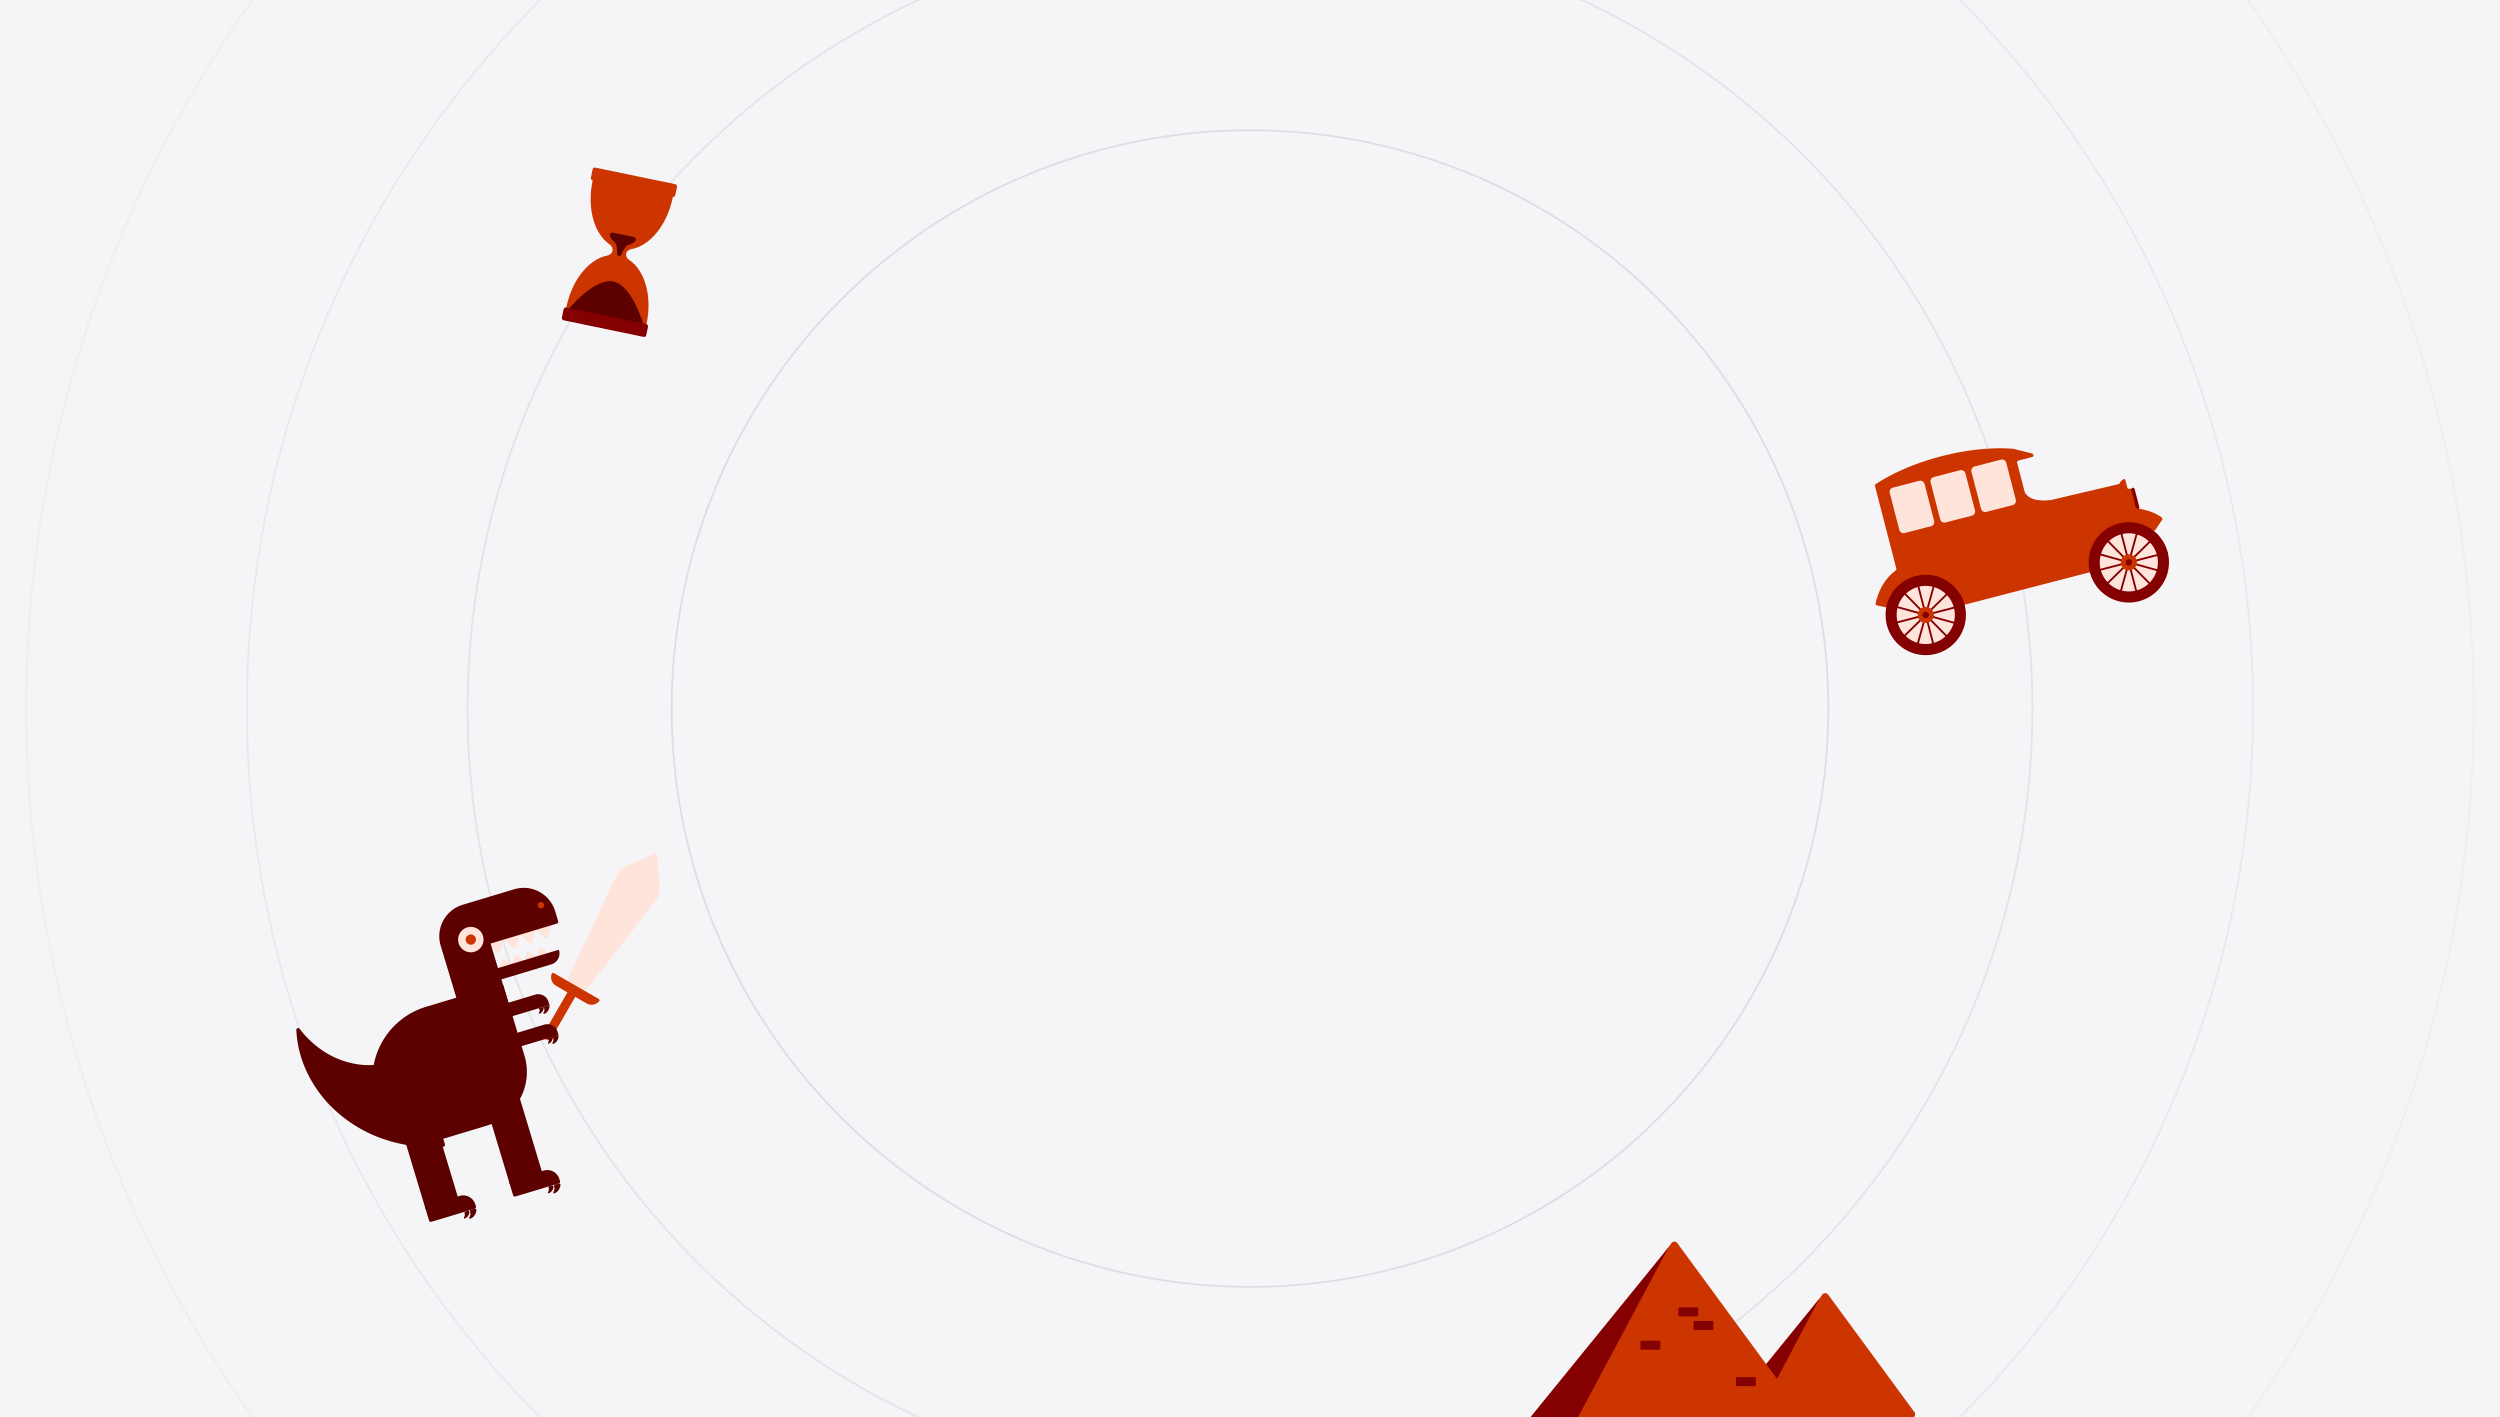 <svg xmlns="http://www.w3.org/2000/svg" fill="none" viewBox="0 0 1376 780"><rect x="0" y="0" width="1376" height="780" fill="#808080" stroke="none"/><g clip-path="url(#a)"><path fill="#F5F5F7" d="M0-1h1376v781H0z"/><circle cx="688" cy="390" r="318.3" stroke="#DDDDE4"/><circle cx="688" cy="390" r="430.639" stroke="#E3E3E8"/><circle cx="688" cy="390" r="552.087" stroke="#E8E8ED"/><circle cx="688" cy="390" r="673.534" stroke="#EEEEF1"/><circle cx="688" cy="390" r="796.5" stroke="#F4F4F6"/><circle cx="688" cy="390" r="796.5" stroke="#F4F4F6"/><path fill="#850000" d="M1173.71 268.512c.48-.269 1.04.062 1.18.597l2.6 10.04c.14.535-.19 1.091-.74 1.142-2.35.22-4.51-1.038-5.35-4.252-.83-3.219.19-6.342 2.31-7.527"/><path fill="#CC3400" d="M1176.4 279.908c-.41-.05-.76-.346-.87-.751l-2.52-9.739c-.09-.371-.48-.6-.82-.437-.48.226-1.14.034-1.27-.48l-1.07-4.104c-.14-.549-.72-.878-1.21-.597a4.2 4.2 0 0 0-.92.695c-.4.383-.72.832-.95 1.326-.15.314-.42.567-.75.647l-36.46 8.584c-2.92.483-12 1.491-15.07-3.993a1 1 0 0 1-.09-.224l-4.18-16.115c-.13-.534.19-1.08.72-1.219l7.53-1.95c1.01-.26 1-1.684 0-1.938l-10.16-2.567a1 1 0 0 0-.16-.027c-11.23-.929-25.1.35-39.63 4.112-14.26 3.694-26.81 9.193-36.12 15.34a.99.99 0 0 0-.41 1.077l11.76 45.409c.1.409-.06.837-.4 1.085-5.37 3.905-9.19 10.076-11.02 18.011a.976.976 0 0 0 .76 1.18l6.01 1.246c.54.113 1.07-.24 1.2-.782.46-1.98 1.13-3.905 2-5.744a.974.974 0 0 1 1.38-.411l29.08 17.117c.47.28 1.09.121 1.37-.355l.94-1.594a23.9 23.9 0 0 0 3.23-10.331c.07-1.07 1.71-1.577 2.27-.662l.3.489c.23.375.68.556 1.11.446l68.77-17.808a26.07 26.07 0 0 0 14.53-9.898 26.06 26.06 0 0 0 4.96-15.848c-.01-.562.43-1.043.99-1.04 5.33.032 10.39 1.728 13.55 3.896.49.332 1.16.233 1.49-.253l3.76-5.568c.29-.43.21-1.012-.21-1.318-3.32-2.434-8.08-4.264-13.42-4.907"/><path fill="#FFE4DB" d="m1093.3 281.756 14.47-3.748a2.41 2.41 0 0 0 1.73-2.941l-5.26-20.341a2.415 2.415 0 0 0-2.94-1.731l-14.48 3.748a2.416 2.416 0 0 0-1.73 2.941l5.27 20.341a2.41 2.41 0 0 0 2.94 1.731M1070.82 287.576l14.48-3.748a2.415 2.415 0 0 0 1.73-2.94l-5.27-20.342a2.41 2.41 0 0 0-2.94-1.73l-14.48 3.748a2.415 2.415 0 0 0-1.73 2.94l5.27 20.341a2.41 2.41 0 0 0 2.94 1.731M1048.33 293.399l14.48-3.748a2.416 2.416 0 0 0 1.73-2.941l-5.27-20.341a2.41 2.41 0 0 0-2.94-1.731l-14.47 3.749a2.407 2.407 0 0 0-1.73 2.94l5.26 20.341a2.415 2.415 0 0 0 2.94 1.731M1065.05 358.215c10.9-2.823 17.45-13.952 14.63-24.856-2.83-10.904-13.96-17.455-24.86-14.631s-17.45 13.952-14.63 24.856 13.95 17.455 24.86 14.631M1177.03 328.701c10.9-2.823 17.45-13.952 14.63-24.856s-13.95-17.455-24.86-14.631c-10.9 2.823-17.45 13.952-14.63 24.856s13.95 17.455 24.86 14.631"/><path fill="#850000" d="M1065.48 359.877c-4.24 1.096-8.7.912-12.83-.528a22.1 22.1 0 0 1-10.37-7.565 22.14 22.14 0 0 1-4.42-12.052 22.107 22.107 0 0 1 36.79-17.761 22.17 22.17 0 0 1 6.69 10.958 22.17 22.17 0 0 1-2.36 16.754 22.13 22.13 0 0 1-13.5 10.194m-9.56-36.899a16.04 16.04 0 0 0-7.93 4.84 15.99 15.99 0 0 0-2.47 17.611 16.07 16.07 0 0 0 6.29 6.835 16 16 0 0 0 9.03 2.186c3.17-.18 6.2-1.294 8.73-3.199a15.96 15.96 0 0 0 5.47-7.507c1.05-2.989 1.18-6.22.39-9.284a16.05 16.05 0 0 0-7.38-9.774 16.03 16.03 0 0 0-12.13-1.708"/><path fill="#850000" d="m1054.94 317.117-1 .259 10.99 42.453 1-.259z"/><path fill="#850000" d="m1065.29 317.198-11.71 42.261 1 .276 11.7-42.261z"/><path fill="#850000" d="m1075.21 322.725-31.26 30.752.72.737 31.26-30.752z"/><path fill="#850000" d="m1081.03 332.477-42.45 10.992.26 1.001 42.45-10.993z"/><path fill="#850000" d="m1038.94 332.12-.27.996 42.26 11.706.27-.995z"/><path fill="#850000" d="m1044.93 322.474-.74.725 30.75 31.268.74-.724z"/><path fill="#CC3400" stroke="#CC3400" stroke-width=".5" d="M1060.98 342.506a4.16 4.16 0 0 0 2.54-1.922 4.15 4.15 0 0 0 .44-3.156 4.1 4.1 0 0 0-1.26-2.066 4.15 4.15 0 0 0-2.19-1.017 4.2 4.2 0 0 0-2.4.375c-.74.358-1.36.929-1.78 1.64-.41.711-.61 1.53-.56 2.353.04.823.34 1.614.83 2.272a4.18 4.18 0 0 0 4.38 1.521Zm-2.6-5.411a2.05 2.05 0 0 1 1.03-.631 2.1 2.1 0 0 1 1.59.222c.47.281.82.74.96 1.276.1.399.08.821-.05 1.211-.14.39-.39.73-.72.979s-.72.394-1.13.417a2.06 2.06 0 0 1-1.18-.285c-.36-.209-.64-.52-.82-.891a2.07 2.07 0 0 1-.19-1.198c.06-.409.23-.792.51-1.1Z"/><path fill="#850000" d="M1177.24 330.935a22.1 22.1 0 0 1-23.19-8.093 22.06 22.06 0 0 1-4.42-12.052c-.25-4.366.8-8.708 3.02-12.477a22.108 22.108 0 0 1 33.77-5.284 22.17 22.17 0 0 1 6.69 10.958 22.17 22.17 0 0 1-2.36 16.754 22.15 22.15 0 0 1-13.51 10.194m-9.55-36.899a15.95 15.95 0 0 0-7.93 4.84 15.99 15.99 0 0 0-2.47 17.611 16 16 0 0 0 15.32 9.021c3.16-.18 6.2-1.294 8.73-3.199a16.03 16.03 0 0 0 5.47-7.507 15.9 15.9 0 0 0 .38-9.284 16 16 0 0 0-7.37-9.774 16.03 16.03 0 0 0-12.13-1.708"/><path fill="#850000" d="m1166.71 288.176-1 .259 10.99 42.452 1-.259z"/><path fill="#850000" d="m1177.05 288.254-11.7 42.262.99.275 11.71-42.261z"/><path fill="#850000" d="m1186.97 293.779-31.26 30.752.72.736 31.27-30.751z"/><path fill="#850000" d="m1192.8 303.535-42.45 10.993.26 1 42.45-10.993z"/><path fill="#850000" d="m1150.71 303.179-.27.996 42.26 11.706.27-.995z"/><path fill="#850000" d="m1156.7 293.535-.74.725 30.75 31.268.73-.724z"/><path fill="#CC3400" stroke="#CC3400" stroke-width=".5" d="M1172.75 313.565a4.2 4.2 0 0 0 2.54-1.923c.56-.951.72-2.086.44-3.155v-.001a4.1 4.1 0 0 0-1.26-2.066 4.14 4.14 0 0 0-2.2-1.017 4.2 4.2 0 0 0-2.39.375c-.74.359-1.36.93-1.78 1.641-.41.711-.61 1.53-.56 2.353.04.823.33 1.614.83 2.272s1.18 1.153 1.96 1.424 1.62.305 2.42.097Zm-2.6-5.411a2.078 2.078 0 0 1 2.61-.41c.48.281.83.74.97 1.276.1.4.08.821-.05 1.211-.14.39-.39.731-.72.979a2.07 2.07 0 0 1-2.31.133 2.1 2.1 0 0 1-.83-.892 2.14 2.14 0 0 1-.18-1.197c.05-.409.23-.792.51-1.1Z"/><path fill="#CC3400" d="M1002.98 712.568a2.004 2.004 0 0 1 3.23-.003l47.5 64.701c.97 1.321.03 3.183-1.61 3.183h-94.855c-1.637 0-2.581-1.86-1.614-3.181z"/><path fill="#850000" d="m966.695 780.449 34.785-65.845-53.522 65.845z"/><path fill="#CC3400" d="M919.946 684.202a2 2 0 0 1 3.226-.003l68.336 93.067c.97 1.321.027 3.184-1.612 3.184H853.45c-1.637 0-2.581-1.86-1.614-3.181z"/><rect width="10.922" height="5.006" x="902.903" y="737.899" fill="#850000" rx=".642"/><rect width="10.922" height="5.006" x="955.47" y="757.924" fill="#850000" rx=".642"/><rect width="10.922" height="5.006" x="932.107" y="727.054" fill="#850000" rx=".642"/><rect width="10.922" height="5.006" x="923.767" y="719.545" fill="#850000" rx=".642"/><path fill="#850000" d="m868.32 780.45 50.229-94.197L842 780.45z"/><path fill="#CC3400" fill-rule="evenodd" d="M344.634 139.613c.272-1.312 1.414-2.241 2.734-2.47 10.174-1.758 19.717-12.956 22.93-28.448.804-3.877-6.407-4.702-13.928-5.563-2.813-.322-5.67-.649-8.168-1.142-2.785-.551-5.798-1.548-8.678-2.5-6.603-2.186-12.508-4.14-13.377.048-3.173 15.299.984 29.211 9.405 35.006 1.145.788 1.834 2.146 1.551 3.507-.282 1.362-1.454 2.334-2.818 2.601-10.032 1.968-19.378 13.079-22.551 28.379-.805 3.877 6.406 4.702 13.928 5.563 2.813.322 5.67.649 8.167 1.142 2.786.551 5.799 1.548 8.679 2.501 6.603 2.185 12.508 4.139 13.377-.049 3.213-15.492-1.09-29.561-9.725-35.221-1.121-.735-1.798-2.041-1.526-3.354" clip-rule="evenodd"/><path fill="#5C0000" d="M337.584 154.945c10.405 2.158 16.558 23.645 16.558 23.645l-41.155-8.536s14.191-17.267 24.597-15.109"/><rect width="47.447" height="7.205" x="326.431" y="92" fill="#CC3400" rx="1.241" transform="rotate(11.717 326.431 92)"/><rect width="47.447" height="7.205" x="310.463" y="168.99" fill="#850000" rx="1.241" transform="rotate(11.717 310.463 168.99)"/><path fill="#5C0000" d="M348.549 130.362c1.081.224 1.795 1.329 1.117 2.201a5 5 0 0 1-.165.201c-.514.592-1.19 1.087-1.989 1.456a8.2 8.2 0 0 1-2.668.696 10 10 0 0 1-2.941-.172 10 10 0 0 1-2.767-1.012 8.2 8.2 0 0 1-2.172-1.699c-.586-.657-1.009-1.38-1.245-2.128a5 5 0 0 1-.071-.249c-.276-1.07.819-1.8 1.9-1.576l5.5 1.141z"/><path fill="#5C0000" d="M339.632 138.611c-.014-2.356-.309-4.48-1.406-5.448l7.673 1.591c-1.387.462-2.507 2.283-3.439 4.414-1.132 2.588-2.81 2.267-2.828-.557"/><path fill="#FFE4DB" d="M360.252 469.778a1 1 0 0 1 1.401.827l1.516 17.366a10.65 10.65 0 0 1-1.886 7.047l-38.376 49.787a1 1 0 0 1-1.188.308l-9.24-3.985a1 1 0 0 1-.509-1.345l27.464-58.244a10.6 10.6 0 0 1 5.122-4.809z"/><path fill="#CC3400" d="m322.882 552.293-16.821-9.706a5.46 5.46 0 0 1-2.419-6.554c.184-.521.806-.683 1.284-.407l24.55 14.167c.479.276.649.895.29 1.315a5.46 5.46 0 0 1-6.884 1.185"/><path fill="#CC3400" d="M305.256 568.371q-.004.001-.003-.002l12.817-22.21a1 1 0 0 0-.367-1.366l-2.566-1.477a1 1 0 0 0-1.365.367l-12.423 21.529a.98.98 0 0 1-.609.462 3.07 3.07 0 0 0-1.893 1.412 3.07 3.07 0 0 0-.34 2.336l.154.616a3.07 3.07 0 0 0 1.411 1.894 3.09 3.09 0 0 0 2.337.339l.616-.154a3.08 3.08 0 0 0 2.231-3.746"/><path fill="#5C0000" d="m299.209 644.303-18.184 5.477a1 1 0 0 0-.669 1.246l2.062 6.847a1 1 0 0 0 1.246.669l23.9-7.2a1 1 0 0 0 .669-1.246l-.345-1.146a6.94 6.94 0 0 0-5.975-4.915 6.9 6.9 0 0 0-2.704.268"/><path fill="#5C0000" d="M305.084 656.866c-.439.159-.703-.457-.454-.852a3.7 3.7 0 0 0 .536-1.502 2.6 2.6 0 0 0-.12-1.202c-.179-.514-.007-1.211.515-1.368l1.767-.532c.607-.183 1.233.242 1.162.872q-.073.644-.279 1.26a5.6 5.6 0 0 1-1.157 1.986 4.8 4.8 0 0 1-1.97 1.338M302.015 656.76c-.345.124-.552-.359-.357-.669a2.9 2.9 0 0 0 .423-1.178c.042-.318.009-.64-.096-.942-.141-.404-.006-.95.404-1.073l1.142-.344c.603-.182 1.228.24 1.124.861a4.635 4.635 0 0 1-1.092 2.296 3.8 3.8 0 0 1-1.548 1.049"/><path fill="#FFE4DB" d="M298.339 521.743a1 1 0 0 0-1.594.48l-1.238 4.073a1 1 0 0 0 1.246 1.249l4.519-1.362a1 1 0 0 0 .348-1.728zM291.55 523.788a1 1 0 0 0-1.594.48l-1.237 4.073a1 1 0 0 0 1.245 1.248l4.519-1.361a1 1 0 0 0 .349-1.728zM284.762 525.832a1 1 0 0 0-1.594.48l-1.238 4.074a1 1 0 0 0 1.246 1.248l4.521-1.362a1 1 0 0 0 .348-1.728zM277.976 527.876a1 1 0 0 0-1.594.48l-1.239 4.075a1 1 0 0 0 1.245 1.248l4.521-1.362a1 1 0 0 0 .349-1.728zM273.441 524.19a1.11 1.11 0 0 0 1.778-.536l1.789-6.062a1.11 1.11 0 0 0-1.384-1.377l-6.632 1.998a1.11 1.11 0 0 0-.393 1.912z"/><path fill="#FFE4DB" d="M282.296 521.523a1.11 1.11 0 0 0 1.778-.536l1.789-6.063a1.11 1.11 0 0 0-1.384-1.376l-6.632 1.998a1.11 1.11 0 0 0-.393 1.912z"/><path fill="#FFE4DB" d="M291.15 518.855a1.11 1.11 0 0 0 1.778-.536l1.789-6.062a1.11 1.11 0 0 0-1.384-1.377l-6.632 1.998a1.11 1.11 0 0 0-.393 1.912z"/><path fill="#FFE4DB" d="M300.002 516.189a1.11 1.11 0 0 0 1.777-.535l1.792-6.064a1.109 1.109 0 0 0-1.384-1.376l-6.632 1.997a1.11 1.11 0 0 0-.393 1.912z"/><path fill="#5C0000" d="M163.097 566.893c-.048-.985 1.229-1.391 1.826-.606a53.4 53.4 0 0 0 14.567 13.187 46.3 46.3 0 0 0 19.115 6.538 38.6 38.6 0 0 0 17.449-2.083 32.05 32.05 0 0 0 11.28-7.097c.555-.539 1.504-.318 1.727.423l15.844 52.599a.988.988 0 0 1-.872 1.276 86 86 0 0 1-16.069-.358 80.6 80.6 0 0 1-16.255-3.624 75.5 75.5 0 0 1-26.804-15.62 68.4 68.4 0 0 1-16.618-22.867 60.8 60.8 0 0 1-5.19-21.768M281.946 594.167l-16.204 4.881c-.528.16-.828.718-.669 1.246l15.322 50.863a1 1 0 0 0 1.246.669l16.203-4.881a1 1 0 0 0 .67-1.245l-15.322-50.863a1 1 0 0 0-1.246-.67M267.424 535.88a1 1 0 0 1 .669-1.246l39.308-11.841a.22.22 0 0 1 .274.147 6.283 6.283 0 0 1-4.202 7.826l-33.505 10.092a1 1 0 0 1-1.246-.669z"/><path fill="#5C0000" d="m268.68 518.369-23.588 7.106a1 1 0 0 0-.669 1.246l10.543 35.001a1 1 0 0 0 1.246.669l23.588-7.106a1 1 0 0 0 .669-1.246l-10.543-35.001a1 1 0 0 0-1.246-.669"/><path fill="#5C0000" d="m254.673 497.98 28.339-8.536a18.1 18.1 0 0 1 13.787 1.384 18.1 18.1 0 0 1 8.769 10.728l1.662 5.516a1 1 0 0 1-.669 1.246l-61.094 18.403a1 1 0 0 1-1.246-.669l-1.661-5.515a18.1 18.1 0 0 1 12.113-22.557M234.485 554.146l.004.002 41.291-12.438a1 1 0 0 1 1.246.669l11.664 38.722a30.85 30.85 0 0 1-20.64 38.425l-22.861 6.886a30.846 30.846 0 0 1-38.431-20.638 41.44 41.44 0 0 1 27.723-51.63q.004-.001.004.002"/><path fill="#FFE4DB" d="M261.156 523.855a6.993 6.993 0 0 0 4.679-8.714 6.993 6.993 0 1 0-13.392 4.035 6.993 6.993 0 0 0 8.713 4.679"/><path fill="#CC3400" d="M259.952 519.855a2.817 2.817 0 1 0-1.627-5.394 2.817 2.817 0 0 0 1.627 5.394M298.236 499.948a1.79 1.79 0 1 0-1.033-3.429 1.79 1.79 0 0 0 1.033 3.429"/><path fill="#5C0000" d="m299.556 563.965-15.207 4.581a1 1 0 0 0-.669 1.246l1.65 5.479a1 1 0 0 0 1.246.669l20.827-6.273-.535-1.776a5.87 5.87 0 0 0-7.312-3.926"/><path fill="#5C0000" d="M304.52 574.57c-.37.134-.592-.384-.382-.716.244-.385.402-.819.461-1.271a2.18 2.18 0 0 0-.659-1.887l3.458-1.042a5.2 5.2 0 0 1-.243 2.1 4.8 4.8 0 0 1-.974 1.684 4.06 4.06 0 0 1-1.661 1.132"/><path fill="#5C0000" d="M301.923 574.483c-.291.104-.465-.303-.3-.565.19-.301.312-.641.357-.995a1.73 1.73 0 0 0-.512-1.469l2.722-.82a3.9 3.9 0 0 1-.957 2.962 3.2 3.2 0 0 1-1.31.887M294.583 547.456l-15.207 4.581a1 1 0 0 0-.669 1.246l1.65 5.479a1 1 0 0 0 1.246.669l20.826-6.273-.534-1.775a5.87 5.87 0 0 0-7.312-3.927"/><path fill="#5C0000" d="M299.547 558.061c-.37.134-.592-.385-.382-.716.244-.386.402-.819.461-1.271a2.19 2.19 0 0 0-.659-1.888l3.458-1.041a5.2 5.2 0 0 1-.243 2.1 4.7 4.7 0 0 1-.974 1.683 4.06 4.06 0 0 1-1.661 1.133"/><path fill="#5C0000" d="M296.95 557.975c-.292.105-.466-.304-.3-.566.19-.302.312-.641.357-.995a1.73 1.73 0 0 0-.512-1.469l2.722-.82a3.9 3.9 0 0 1-.958 2.962 3.16 3.16 0 0 1-1.309.888M235.683 608.103l-16.204 4.882a1 1 0 0 0-.669 1.245l15.322 50.863a1 1 0 0 0 1.246.67l16.203-4.882a1 1 0 0 0 .669-1.245l-15.321-50.863a1 1 0 0 0-1.246-.67"/><path fill="#5C0000" d="m252.945 658.239-18.184 5.478a1 1 0 0 0-.669 1.246l2.062 6.846a1 1 0 0 0 1.246.669l23.885-7.195a1 1 0 0 0 .669-1.245l-.345-1.146a6.94 6.94 0 0 0-3.368-4.122 6.94 6.94 0 0 0-5.296-.531"/><path fill="#5C0000" d="M258.829 670.797c-.44.16-.705-.457-.457-.853.288-.459.471-.975.536-1.512a2.6 2.6 0 0 0-.122-1.201c-.18-.515-.006-1.211.516-1.368l1.766-.532c.608-.183 1.234.243 1.163.874a6.2 6.2 0 0 1-.278 1.258 5.6 5.6 0 0 1-1.157 1.986 4.8 4.8 0 0 1-1.967 1.348M255.75 670.696c-.345.124-.552-.359-.357-.669a2.9 2.9 0 0 0 .422-1.177c.043-.317.011-.64-.094-.943-.14-.404-.005-.95.405-1.073l1.142-.344c.603-.182 1.227.24 1.123.861q-.055.335-.16.66a4.6 4.6 0 0 1-.932 1.636 3.76 3.76 0 0 1-1.549 1.049"/></g><defs><clipPath id="a"><path fill="#fff" d="M0 0h1376v780H0z"/></clipPath></defs></svg>